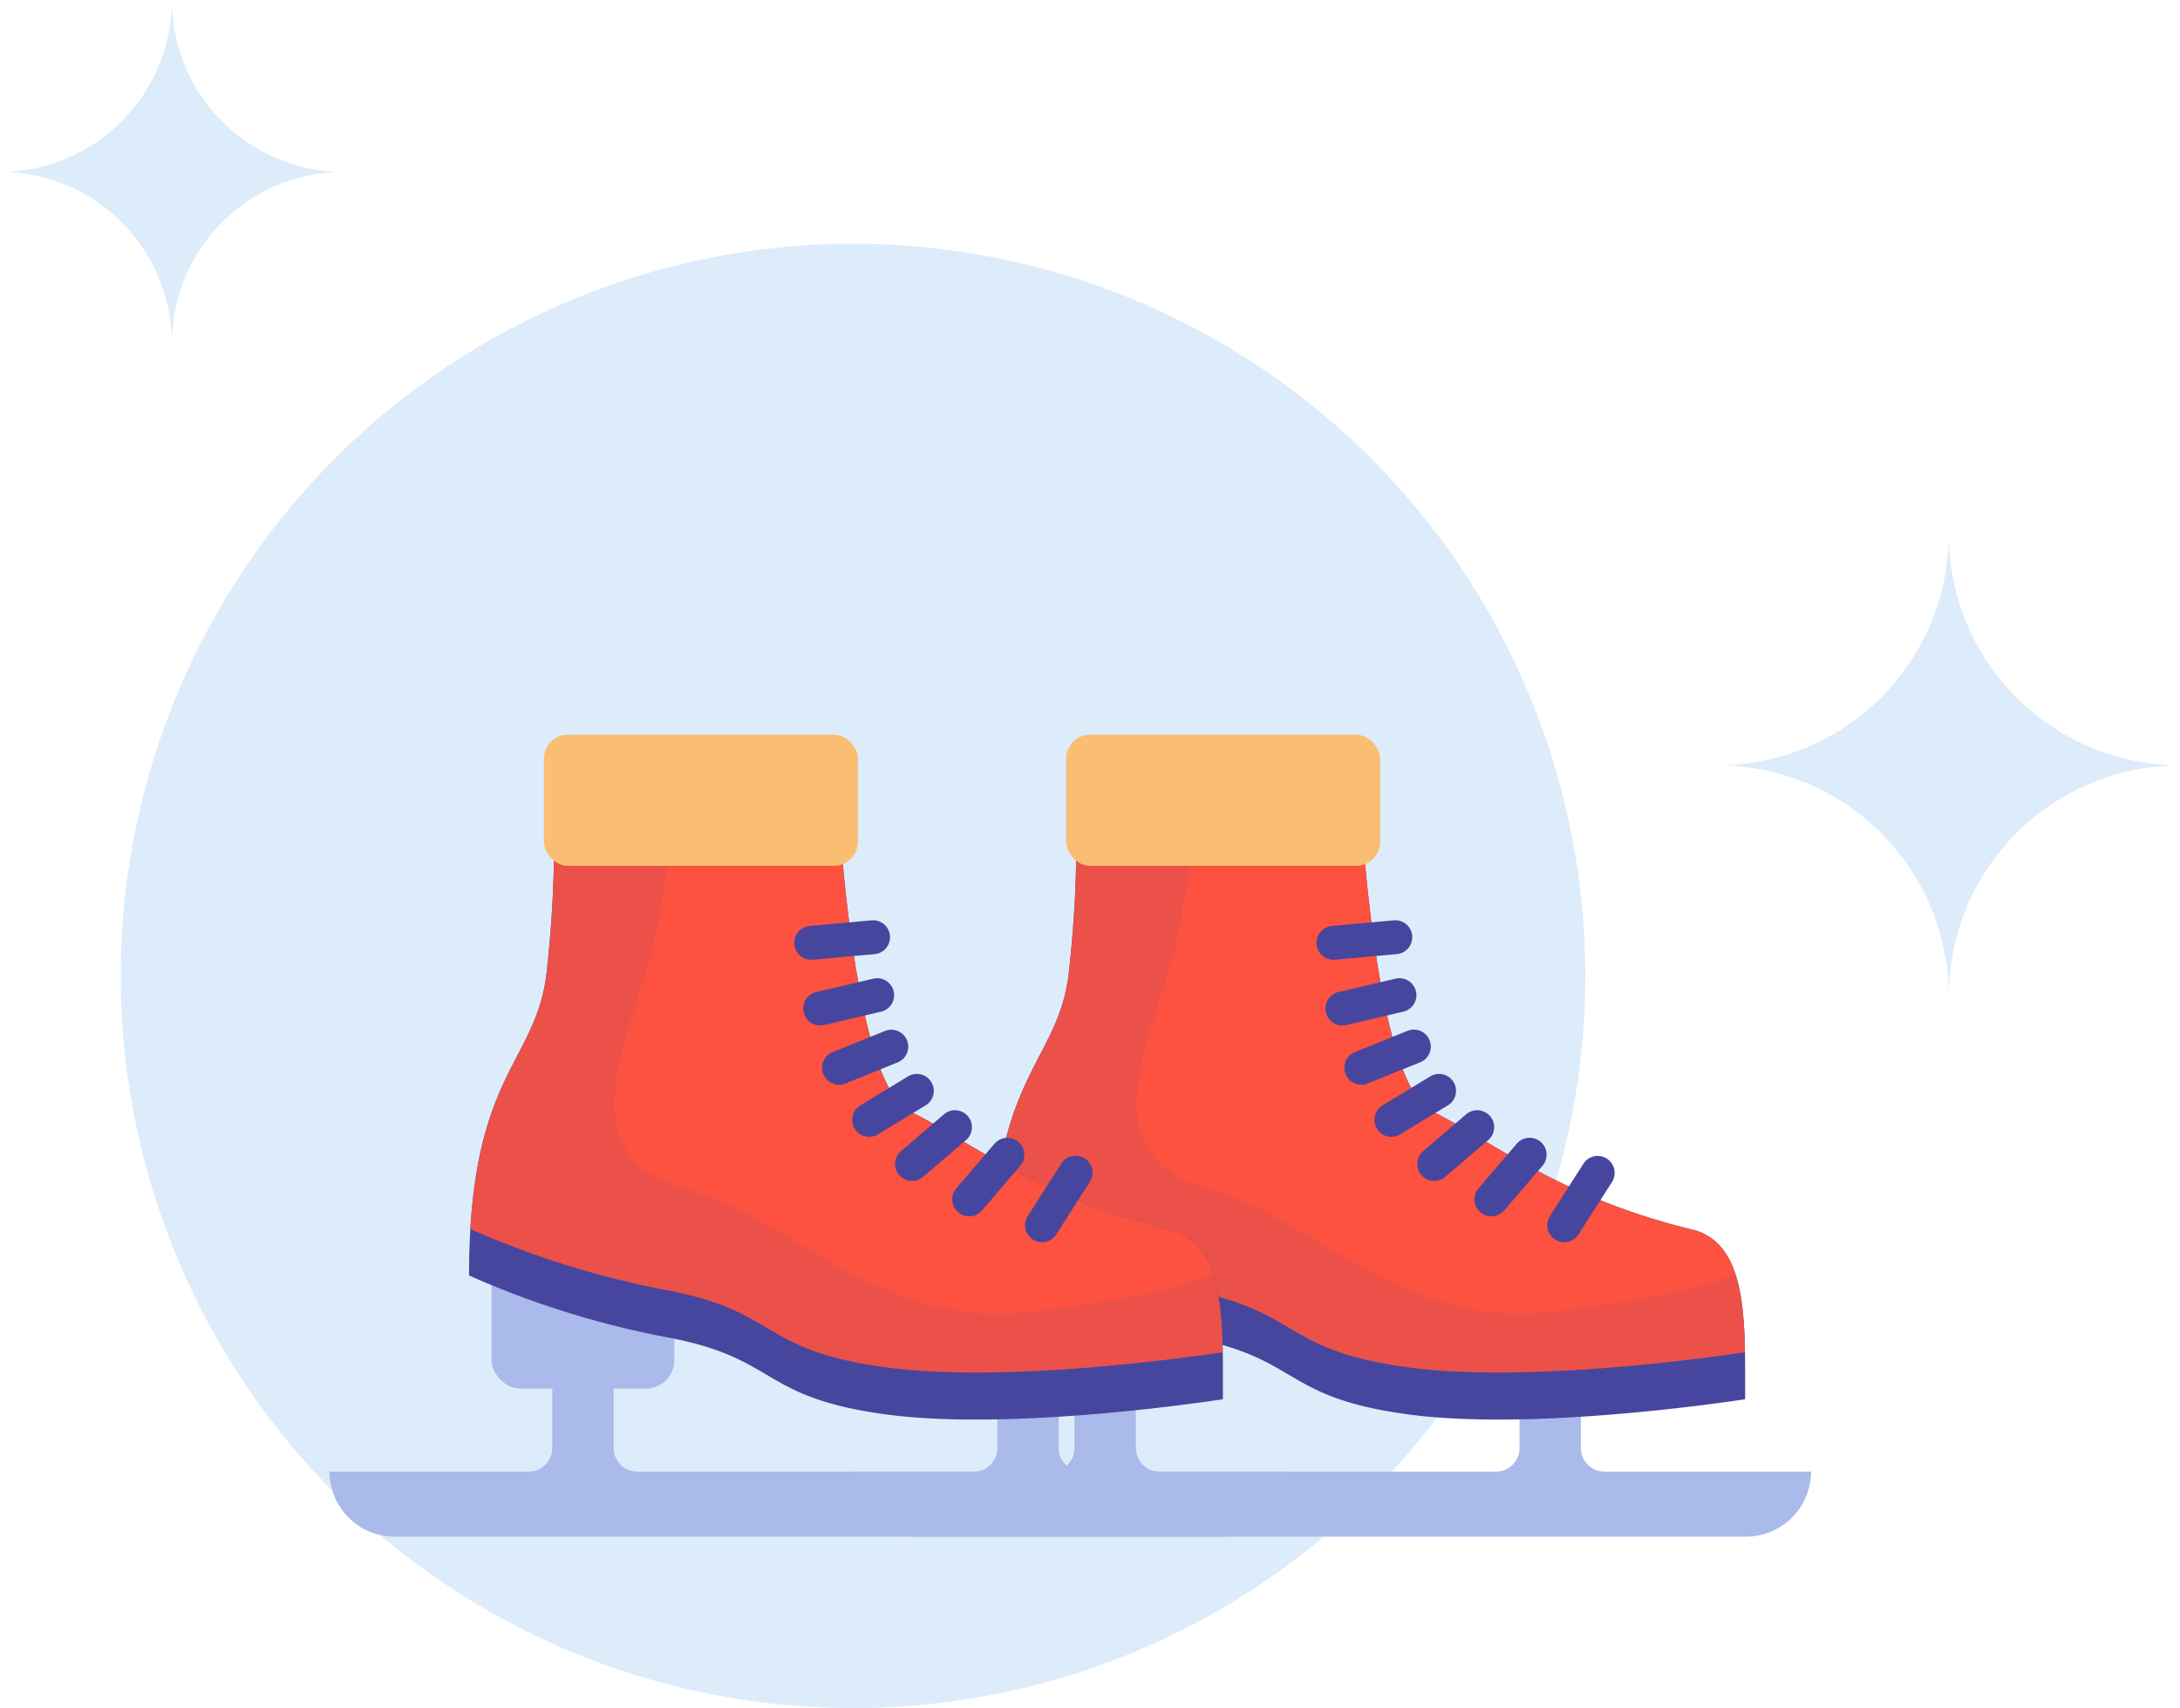   <svg xmlns="http://www.w3.org/2000/svg" viewBox="0 0 412.718 323.423">
   <g>
    <g>
     <g style="opacity:0.18">
      <circle cx="161.494" cy="184.79" r="138.633" style="fill:#3d93e3">
      </circle>
     </g>
     <path d="M299.3,274.188v-18.71H287.681v18.71a4.456,4.456,0,0,1-4.456,4.456H219.5a4.456,4.456,0,0,1-4.456-4.456v-18.71H203.424v18.71a4.456,4.456,0,0,1-4.456,4.456h-37.71a12.317,12.317,0,0,0,12.317,12.317H330.541a12.318,12.318,0,0,0,12.317-12.317h-39.1A4.456,4.456,0,0,1,299.3,274.188Z" style="fill:#a9baeb">
     </path>
     <rect x="191.927" y="235.117" width="34.616" height="27.807" rx="5.411" style="fill:#a9baeb">
     </rect>
     <path d="M203.643,150.175h53.788s2.662,54.853,13.58,60.178,24.231,16.509,50.059,22.634c9.853,3.195,9.32,17.307,9.32,31.953,0,0-38.871,6.124-63.371,2.929s-20.506-10.651-41.808-14.646a169.944,169.944,0,0,1-37.545-11.716c0-38.077,12.515-39.941,14.646-56.983A231.187,231.187,0,0,0,203.643,150.175Z" style="fill:#47469e">
     </path>
     <path d="M202.311,184.524c-1.952,15.619-12.619,18.509-14.389,48.191a171.285,171.285,0,0,0,37.289,11.6c21.3,3.994,17.308,11.45,41.808,14.645,24.278,3.166,62.646-2.815,63.338-2.924-.194-11.1-1.469-20.511-9.287-23.046-25.828-6.125-39.142-17.308-50.06-22.634s-13.579-60.178-13.579-60.178H203.788c0,1.157-.015,2.4-.038,3.717A227.258,227.258,0,0,1,202.311,184.524Z" style="fill:#fd523f">
     </path>
     <path d="M252.434,181.738a3.211,3.211,0,0,1-.287-6.408l11.717-1.065a3.21,3.21,0,0,1,.582,6.394l-11.717,1.066C252.629,181.734,252.532,181.738,252.434,181.738Z" style="fill:#47469e">
     </path>
     <path d="M254.143,194.177a3.211,3.211,0,0,1-.731-6.336l10.82-2.54a3.21,3.21,0,0,1,1.467,6.25l-10.82,2.54A3.207,3.207,0,0,1,254.143,194.177Z" style="fill:#47469e">
     </path>
     <path d="M257.715,205.4a3.211,3.211,0,0,1-1.2-6.187l9.922-4.014a3.21,3.21,0,1,1,2.408,5.951l-9.922,4.014A3.17,3.17,0,0,1,257.715,205.4Z" style="fill:#47469e">
     </path>
     <path d="M263.423,215.255a3.211,3.211,0,0,1-1.672-5.953l9.024-5.49a3.21,3.21,0,1,1,3.338,5.484l-9.024,5.49A3.188,3.188,0,0,1,263.423,215.255Z" style="fill:#47469e">
     </path>
     <path d="M271.543,223.605a3.211,3.211,0,0,1-2.091-5.648l8.126-6.965a3.21,3.21,0,1,1,4.178,4.875l-8.126,6.965A3.2,3.2,0,0,1,271.543,223.605Z" style="fill:#47469e">
     </path>
     <path d="M282.352,230.306a3.211,3.211,0,0,1-2.437-5.3l7.23-8.44a3.21,3.21,0,1,1,4.877,4.175l-7.23,8.441A3.205,3.205,0,0,1,282.352,230.306Z" style="fill:#47469e">
     </path>
     <path d="M296.134,235.212a3.211,3.211,0,0,1-2.7-4.938l6.331-9.915a3.21,3.21,0,1,1,5.412,3.455l-6.331,9.915A3.208,3.208,0,0,1,296.134,235.212Z" style="fill:#47469e">
     </path>
     <g style="opacity:0.1">
      <path d="M293.419,248.43c-28.047,3.181-45.444-18.091-63.906-23.062s-15.621-18.461-10.3-35.148,1.775-4.97,7.326-31.6l-22.773-3.428a224.977,224.977,0,0,1-1.458,29.33c-1.953,15.619-12.62,18.509-14.39,48.191a171.285,171.285,0,0,0,37.289,11.6c21.3,3.994,17.308,11.45,41.808,14.645,24.278,3.166,62.646-2.815,63.338-2.924-.1-5.592-.473-10.754-1.819-14.827C328.516,241.218,321.424,245.255,293.419,248.43Z" style="fill:#47469e">
      </path>
     </g>
     <rect x="201.846" y="139.118" width="59.441" height="24.829" rx="4.541" style="fill:#f9be71">
     </rect>
     <path d="M200.435,274.188v-18.71H188.813v18.71a4.456,4.456,0,0,1-4.456,4.456H120.634a4.456,4.456,0,0,1-4.456-4.456v-18.71H104.556v18.71a4.456,4.456,0,0,1-4.456,4.456H62.39a12.317,12.317,0,0,0,12.317,12.317H231.673a12.318,12.318,0,0,0,12.317-12.317h-39.1A4.456,4.456,0,0,1,200.435,274.188Z" style="fill:#a9baeb">
     </path>
     <rect x="93.059" y="235.117" width="34.616" height="27.807" rx="5.411" style="fill:#a9baeb">
     </rect>
     <path d="M104.775,150.175h53.788s2.662,54.853,13.58,60.178,24.231,16.509,50.06,22.634c9.852,3.195,9.319,17.307,9.319,31.953,0,0-38.871,6.124-63.371,2.929s-20.506-10.651-41.808-14.646A169.924,169.924,0,0,1,88.8,241.507c0-38.077,12.515-39.941,14.645-56.983A231.187,231.187,0,0,0,104.775,150.175Z" style="fill:#47469e">
     </path>
     <path d="M103.444,184.524c-1.953,15.619-12.62,18.509-14.39,48.191a171.285,171.285,0,0,0,37.289,11.6c21.3,3.994,17.308,11.45,41.808,14.645,24.278,3.166,62.646-2.815,63.339-2.924-.2-11.1-1.47-20.511-9.288-23.046-25.828-6.125-39.142-17.308-50.059-22.634s-13.58-60.178-13.58-60.178H104.92c0,1.157-.015,2.4-.038,3.717A227.391,227.391,0,0,1,103.444,184.524Z" style="fill:#fd523f">
     </path>
     <path d="M153.567,181.738a3.211,3.211,0,0,1-.287-6.408L165,174.265a3.21,3.21,0,1,1,.582,6.394l-11.715,1.066C153.763,181.734,153.664,181.738,153.567,181.738Z" style="fill:#47469e">
     </path>
     <path d="M155.276,194.177a3.211,3.211,0,0,1-.731-6.336l10.819-2.54a3.21,3.21,0,0,1,1.466,6.25l-10.818,2.54A3.207,3.207,0,0,1,155.276,194.177Z" style="fill:#47469e">
     </path>
     <path d="M158.848,205.4a3.211,3.211,0,0,1-1.205-6.187l9.921-4.014a3.21,3.21,0,0,1,2.408,5.951l-9.921,4.014A3.173,3.173,0,0,1,158.848,205.4Z" style="fill:#47469e">
     </path>
     <path d="M164.555,215.255a3.211,3.211,0,0,1-1.671-5.953l9.024-5.49a3.209,3.209,0,1,1,3.336,5.484l-9.024,5.49A3.185,3.185,0,0,1,164.555,215.255Z" style="fill:#47469e">
     </path>
     <path d="M172.675,223.605a3.211,3.211,0,0,1-2.091-5.648l8.126-6.965a3.21,3.21,0,1,1,4.178,4.875l-8.126,6.965A3.2,3.2,0,0,1,172.675,223.605Z" style="fill:#47469e">
     </path>
     <path d="M183.485,230.306a3.211,3.211,0,0,1-2.437-5.3l7.229-8.44a3.21,3.21,0,1,1,4.877,4.175l-7.229,8.441A3.205,3.205,0,0,1,183.485,230.306Z" style="fill:#47469e">
     </path>
     <path d="M197.266,235.212a3.211,3.211,0,0,1-2.7-4.938l6.332-9.915a3.21,3.21,0,1,1,5.41,3.455l-6.332,9.915A3.207,3.207,0,0,1,197.266,235.212Z" style="fill:#47469e">
     </path>
     <g style="opacity:0.1">
      <path d="M194.551,248.43c-28.047,3.181-45.444-18.091-63.906-23.062s-15.621-18.461-10.3-35.148,1.775-4.97,7.326-31.6L104.9,155.194a224.977,224.977,0,0,1-1.458,29.33c-1.953,15.619-12.62,18.509-14.39,48.191a171.285,171.285,0,0,0,37.289,11.6c21.3,3.994,17.308,11.45,41.808,14.645,24.279,3.166,62.646-2.815,63.339-2.924-.1-5.592-.474-10.754-1.82-14.827C229.648,241.218,222.556,245.255,194.551,248.43Z" style="fill:#47469e">
      </path>
     </g>
     <rect x="102.978" y="139.118" width="59.441" height="24.829" rx="4.541" style="fill:#f9be71">
     </rect>
     <g style="opacity:0.18">
      <path d="M368.939,188.691h0a43.779,43.779,0,0,0-43.778-43.779h0a43.778,43.778,0,0,0,43.778-43.778h0a43.779,43.779,0,0,0,43.779,43.778h0A43.78,43.78,0,0,0,368.939,188.691Z" style="fill:#3d93e3">
      </path>
     </g>
     <g style="opacity:0.18">
      <path d="M32.534,65.068h0A32.534,32.534,0,0,0,0,32.534H0A32.534,32.534,0,0,0,32.534,0h0A32.534,32.534,0,0,0,65.068,32.534h0A32.534,32.534,0,0,0,32.534,65.068Z" style="fill:#3d93e3">
      </path>
     </g>
    </g>
   </g>
  </svg>
